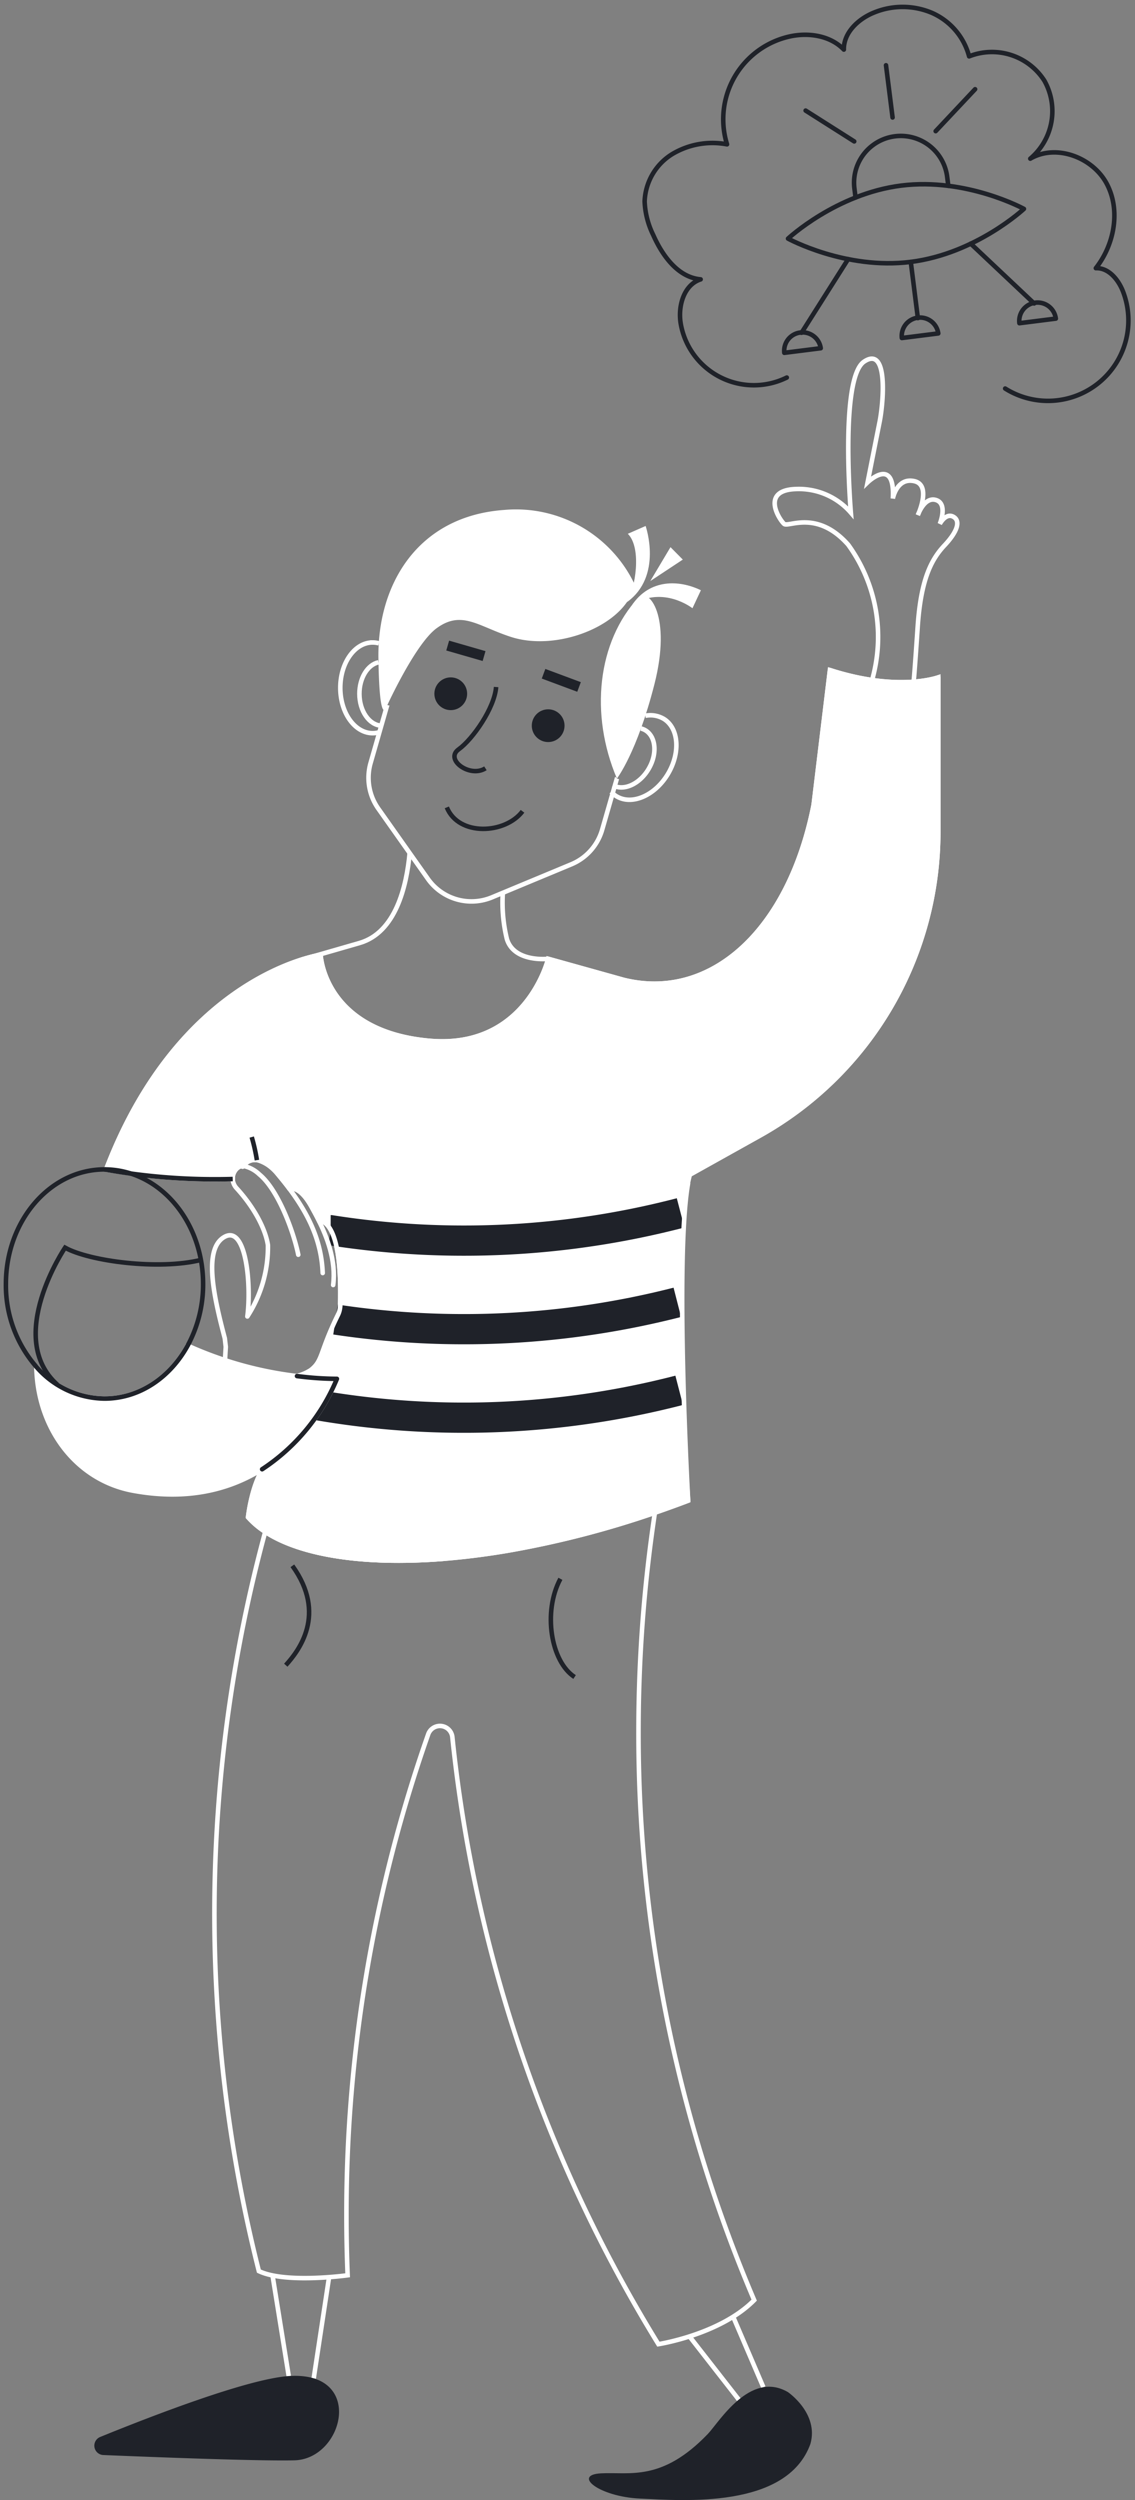 <?xml version="1.0" encoding="UTF-8"?> <svg xmlns="http://www.w3.org/2000/svg" id="Layer_1" data-name="Layer 1" width="187.696" height="413.392" viewBox="0 0 187.696 413.392"><rect x="0" y="0" width="187.696" height="413.392" fill="#808080" stroke="none"/> <defs> <style>.cls-1,.cls-5{fill:#fff;}.cls-1,.cls-3,.cls-8{stroke:#fff;}.cls-1,.cls-7,.cls-8{stroke-linecap:round;stroke-linejoin:round;}.cls-1,.cls-3,.cls-6,.cls-7,.cls-8{stroke-width:0.75px;}.cls-2,.cls-3,.cls-6,.cls-7,.cls-8{fill:none;}.cls-2,.cls-6,.cls-7{stroke:#1f2229;}.cls-2,.cls-3,.cls-6{stroke-miterlimit:10;}.cls-2{stroke-width:5px;}.cls-4{fill:#1f2229;}</style> </defs> <title>facty</title> <path class="cls-1" d="M155.168,112v25.53a57.544,57.544,0,0,1-29.52,50.25l-16.78,9.37,5.219-2.914c-3.3,12.036-.289,53.9-.289,53.9-1.84.7-3.68,1.36-5.49,1.99a157.224,157.224,0,0,1-24.4,6.29c-3.6.61-7.06,1.04-10.35,1.31-13.2,1.07-23.76-.55-29.7-4.44a13.834,13.834,0,0,1-2.84-2.41s.51-4.79,2.36-7.87l-.03-.07a33.021,33.021,0,0,0,12.37-14.95,52.415,52.415,0,0,1-6.6-.46,7.318,7.318,0,0,0,2.25-.96c2.07-1.57,1.47-2.93,4.5-9.1a3.725,3.725,0,0,0,.37-1.22,2.349,2.349,0,0,0,.02-.7v-.08c.02-.64.02-1.25.02-1.84,0-6.17-.85-9.75-2.25-11.18a2.473,2.473,0,0,0-1.06-.66l-.15.23c-.49-1-.96-1.84-1.29-2.45-1.61-2.94-3-3.18-3.69-3.03-.58-.78-1.21-1.56-1.88-2.36-1.76-2.09-4.12-3.37-5.71-1.4h-.01a1.338,1.338,0,0,0-.93.32,2.142,2.142,0,0,0-.82,1.85,98.423,98.423,0,0,1-16.98-.94c-1.26-.17-2.58-.37-3.94-.6l-.02-.04v-.01c12.32-32.28,35.47-35.47,35.47-35.47.13,1.95,1.96,12.78,18,14.21s19.63-13.56,19.63-13.56l12.49,3.49c14.32,3.55,27.3-8.06,31.41-28.93l2.7-22.3C148.558,114.454,155.168,112,155.168,112Z"></path> <path class="cls-2" d="M54.683,203.421h.01a142.1,142.1,0,0,0,57.86-2.87"></path> <path class="cls-2" d="M55.486,218.191a142.335,142.335,0,0,0,56.522-2.85"></path> <path class="cls-2" d="M51.115,232.1a142.226,142.226,0,0,0,61.2-2.21"></path> <path class="cls-3" d="M108.309,250.134h-.01a242.8,242.8,0,0,0-2.71,36.2,239.049,239.049,0,0,0,19.13,94c-5.617,5.7-15.84,7.28-15.84,7.28A238.167,238.167,0,0,1,74.806,287.227a2.061,2.061,0,0,0-3.992-.463,239.292,239.292,0,0,0-13.525,79.57q0,4.965.2,9.89s-10.261,1.425-14.68-.69a241.395,241.395,0,0,1,1.05-122.24c5.94,3.89,16.5,5.51,29.7,4.44"></path> <path class="cls-3" d="M113.8,195.583c-2.222,12.522,0,52.561,0,52.561-1.84.7-3.68,1.36-5.49,1.99a157.224,157.224,0,0,1-24.4,6.29c-3.6.61-7.06,1.04-10.35,1.31-13.2,1.07-23.76-.55-29.7-4.44a13.834,13.834,0,0,1-2.84-2.41s.507-4.789,2.357-7.871"></path> <line class="cls-3" x1="47.749" y1="392.894" x2="45.069" y2="376.244"></line> <line class="cls-3" x1="54.419" y1="376.534" x2="51.879" y2="393.274"></line> <path class="cls-4" d="M17.089,405.947a1.552,1.552,0,0,1-.522-2.988c8.844-3.6,24.423-9.6,31.183-10.069,12.657-.873,9.14,13.737.923,13.932C42.959,406.958,26.553,406.337,17.089,405.947Z"></path> <line class="cls-3" x1="122.179" y1="396.794" x2="114.019" y2="386.334"></line> <line class="cls-3" x1="126.239" y1="394.734" x2="121.239" y2="383.074"></line> <path class="cls-4" d="M130.3,395.54c-6.261-3.653-11.433,5.03-13.239,6.913-7.63,7.956-12.936,6.261-17.685,6.521s-.328,3.86,6.468,4.174c7.043.326,24.261,1.757,28.174-9.034C135.455,399.061,130.3,395.54,130.3,395.54Z"></path> <path class="cls-3" d="M102.026,128.724l-.01.01-2.44,8.48a8.839,8.839,0,0,1-5.09,5.7l-13.12,5.46a8.825,8.825,0,0,1-10.61-3.06l-8.2-11.61a8.859,8.859,0,0,1-1.27-7.54l2.66-9.27c.05-.14.08-.25.08-.25a.322.322,0,0,0,.02-.06"></path> <path class="cls-3" d="M62.756,121.064a3.865,3.865,0,0,1-1.13.17c-2.95,0-5.35-3.36-5.35-7.5s2.4-7.5,5.35-7.5a3.863,3.863,0,0,1,1.02.14"></path> <path class="cls-3" d="M63.066,119.994c-2.01-.1-3.63-2.43-3.63-5.28,0-2.62,1.36-4.8,3.15-5.2"></path> <path class="cls-3" d="M106.716,118.354a4.325,4.325,0,0,1,3.03.5c2.52,1.53,2.82,5.65.67,9.19s-5.95,5.16-8.47,3.62a3.836,3.836,0,0,1-.87-.73"></path> <path class="cls-3" d="M106,120.464a2.618,2.618,0,0,1,.74.3c1.77,1.08,1.99,3.98.47,6.47-1.48,2.44-4.07,3.59-5.84,2.63"></path> <path class="cls-5" d="M102.019,128.732C97.5,118.105,98.8,106.105,105.586,98.8c1.7-1.695,5.529,3,2.634,14.348S102.019,128.732,102.019,128.732Z"></path> <path class="cls-5" d="M104.319,98.464c-2.7,5.53-12.65,9.16-19.8,6.86-5.46-1.76-8.15-4.49-12.32-1.44-3.51,2.56-8.17,12.76-8.17,12.76s-1.27,4.42-1.45-7.8,6.49-23.48,20.75-24.52a21.73,21.73,0,0,1,21.75,12.58C104.829,97.414,104.579,97.934,104.319,98.464Z"></path> <path class="cls-5" d="M103.654,99.586c1.425-2.19,2.516-9,.169-11.322l2.943-1.294S109.67,95.276,103.654,99.586Z"></path> <path class="cls-5" d="M104.546,100.012c2.918-4.279,7.719-4.173,11.361-2.414l-1.394,2.977S109.679,96.768,104.546,100.012Z"></path> <polygon class="cls-5" points="107.538 96.083 110.881 90.474 112.915 92.529 107.538 96.083"></polygon> <circle class="cls-4" cx="74.542" cy="114.714" r="2.709"></circle> <circle class="cls-4" cx="90.651" cy="119.994" r="2.709"></circle> <path class="cls-6" d="M82.042,113.6c-.261,3.463-3.847,8.616-6.2,10.311s1.891,4.761,4.434,3.131"></path> <path class="cls-6" d="M73.89,133.5c1.957,4.826,9.652,4.435,12.522.652"></path> <rect class="cls-4" x="73.89" y="106.757" width="6.261" height="1.696" transform="matrix(0.961, 0.277, -0.277, 0.961, 32.833, -17.129)"></rect> <rect class="cls-4" x="89.691" y="111.653" width="6.261" height="1.696" transform="translate(140.55 250.32) rotate(-159.576)"></rect> <path class="cls-7" d="M130.112,62.428a12.276,12.276,0,0,1-17.529-8.854c-.515-2.9.481-6.484,3.285-7.38-3.747-.33-6.322-3.9-7.843-7.338a13.741,13.741,0,0,1-1.421-5.55,9.618,9.618,0,0,1,4.549-7.817,12.966,12.966,0,0,1,9.076-1.622A14.027,14.027,0,0,1,130.458,6.06c3.172-.737,6.833-.207,9.09,2.141-.051-2.766,2.337-5.024,4.893-6.084A12.453,12.453,0,0,1,154.05,2.1a10.88,10.88,0,0,1,6.213,7.22,10.285,10.285,0,0,1,12.454,4.035,10.284,10.284,0,0,1-2.34,12.881c4.282-2.5,10.331-.228,12.652,4.155s1.258,10.052-1.809,13.951c2.13-.09,3.759,1.924,4.516,3.917a13.3,13.3,0,0,1-19.511,15.987"></path> <path class="cls-7" d="M169.329,34.539s-7.94,7.409-18.714,8.767-20.3-3.851-20.3-3.851,7.94-7.409,18.714-8.767S169.329,34.539,169.329,34.539Z"></path> <path class="cls-7" d="M141.483,32.661l-.187-1.489a7.73,7.73,0,0,1,15.339-1.932l.187,1.488"></path> <path class="cls-7" d="M155.163,55.132l-6.022.759a3.035,3.035,0,0,1,6.022-.759Z"></path> <polyline class="cls-7" points="151.789 52.599 151.777 52.51 150.617 43.302"></polyline> <polyline class="cls-7" points="132.551 55.022 132.601 54.946 140.259 42.844"></polyline> <path class="cls-7" d="M135.725,57.581l-6.022.758a3.035,3.035,0,0,1,6.022-.758Z"></path> <polyline class="cls-7" points="171.017 50.177 170.948 50.115 160.529 40.29"></polyline> <path class="cls-7" d="M168.579,53.442l6.023-.759a3.035,3.035,0,0,0-6.023.759Z"></path> <line class="cls-7" x1="147.607" y1="19.429" x2="146.518" y2="10.791"></line> <line class="cls-7" x1="141.264" y1="23.385" x2="133.226" y2="18.283"></line> <line class="cls-7" x1="154.733" y1="21.688" x2="161.254" y2="14.752"></line> <path class="cls-3" d="M108.866,197.148l16.786-9.363a57.546,57.546,0,0,0,29.511-50.255V112.006s-6.607,2.447-17.918-1.206l-2.7,22.3c-4.108,20.869-17.087,32.478-31.407,28.923L90.651,158.54s-3.587,15-19.63,13.565-17.87-12.261-18-14.218c0,0-23.153,3.2-35.479,35.479"></path> <path class="cls-3" d="M83.156,147.624a25.373,25.373,0,0,0,.67,7.65c1.2,3.92,6.83,3.27,6.83,3.27"></path> <path class="cls-3" d="M49.856,158.684l.06-.02c.14-.04.55-.15,1.83-.52.04-.01.07-.02.12-.03,1.37-.4,3.68-1.06,7.57-2.18,6.01-1.72,7.81-9.4,8.31-14.89"></path> <path class="cls-8" d="M53.365,210.5c-.2-4.93-2-9.24-5.53-13.96-.58-.78-1.21-1.56-1.88-2.36a6.58,6.58,0,0,0-3.249-2.318,2.379,2.379,0,0,0-2.581,1.058"></path> <path class="cls-8" d="M47.835,196.543c.694-.155,2.082.092,3.692,3.032.307.562.728,1.316,1.175,2.214,1.34,2.693,2.918,6.682,2.393,10.694"></path> <path class="cls-8" d="M52.966,201.794a2.473,2.473,0,0,1,1.06.66c1.4,1.43,2.25,5.01,2.25,11.18,0,.59,0,1.2-.02,1.84v.08c-.01.23-.01.46-.02.7a2.349,2.349,0,0,0,.02-.7c-.01.23-.01.46-.02.7a3.725,3.725,0,0,1-.37,1.22c-3.03,6.17-2.43,7.53-4.5,9.1a7.318,7.318,0,0,1-2.25.96"></path> <path class="cls-8" d="M37.216,224.924c.03-.76.08-1.52.12-2.18v-.05l-.16-1.4c-1.95-7.34-3.53-14.91,0-16.8s4.41,7.93,3.73,13.19a21.107,21.107,0,0,0,3.4-11.81c-.41-2.67-2.28-6.24-5.19-9.41a2.4,2.4,0,0,1-.636-1.51,2.169,2.169,0,0,1,.826-1.85,1.338,1.338,0,0,1,.93-.32,5.364,5.364,0,0,1,2.65,1.4c3.14,2.57,5.68,9.53,6.44,13.29"></path> <path class="cls-8" d="M38.48,194.954a2.169,2.169,0,0,1,.826-1.85,1.338,1.338,0,0,1,.93-.32"></path> <path class="cls-6" d="M17.636,231.254h-.01a.045.045,0,0,1-.05,0h-.01"></path> <path class="cls-1" d="M31.033,222.5c-2.9,5.27-7.973,8.764-13.752,8.764a15.144,15.144,0,0,1-11.269-5.255l0,0c.18,10.15,6.52,18.73,15.98,20.48,9.218,1.7,16.2-.305,21.352-3.54a33.011,33.011,0,0,0,12.368-14.95,52.242,52.242,0,0,1-6.6-.456,61.35,61.35,0,0,1-18.081-5.044h-.01"></path> <path class="cls-7" d="M43.348,242.944a33.011,33.011,0,0,0,12.368-14.95,52.242,52.242,0,0,1-6.6-.456"></path> <path class="cls-6" d="M17.286,193.364a102.846,102.846,0,0,0,21.2,1.59"></path> <path class="cls-6" d="M42.486,191.834a30.683,30.683,0,0,0-.86-3.82"></path> <path class="cls-6" d="M48.349,258.909c5.78,8.022,1.039,14.087-1.09,16.435"></path> <path class="cls-6" d="M92.673,261.061c-2.935,5.479-1.565,13.7,2.348,16.239"></path> <path class="cls-3" d="M144.216,112.446a26,26,0,0,0-3.957-22.385c-5.155-5.807-9.868-2.837-10.58-3.424s-4.039-5.576,1.929-5.771a11.381,11.381,0,0,1,9.1,3.913S138.847,62.54,142.89,59.8s3.2,6.783,2.58,9.914-1.993,10.043-1.993,10.043,4.565-4.435,4.174,2.674c0,0,.648-3.522,3.552-2.87s.586,5.609.586,5.609,1.079-3.13,3.036-2.478.587,3.945.587,3.945.978-1.858,2.217-1.206.783,2.392-1.434,4.75-3.914,5.685-4.435,13.446-.67,9.105-.67,9.105"></path> <path class="cls-6" d="M33.586,212.314A21.145,21.145,0,0,1,31.033,222.5c-2.9,5.27-7.973,8.764-13.752,8.764a15.144,15.144,0,0,1-11.269-5.255A20.467,20.467,0,0,1,.977,212.314c0-10.465,7.3-18.948,16.3-18.948S33.586,201.849,33.586,212.314Z"></path> <path class="cls-6" d="M33.223,208.333c-6.942,1.728-18.42.221-22.463-2.025,0,0-10.022,14.82-1.283,22.646"></path> </svg> 